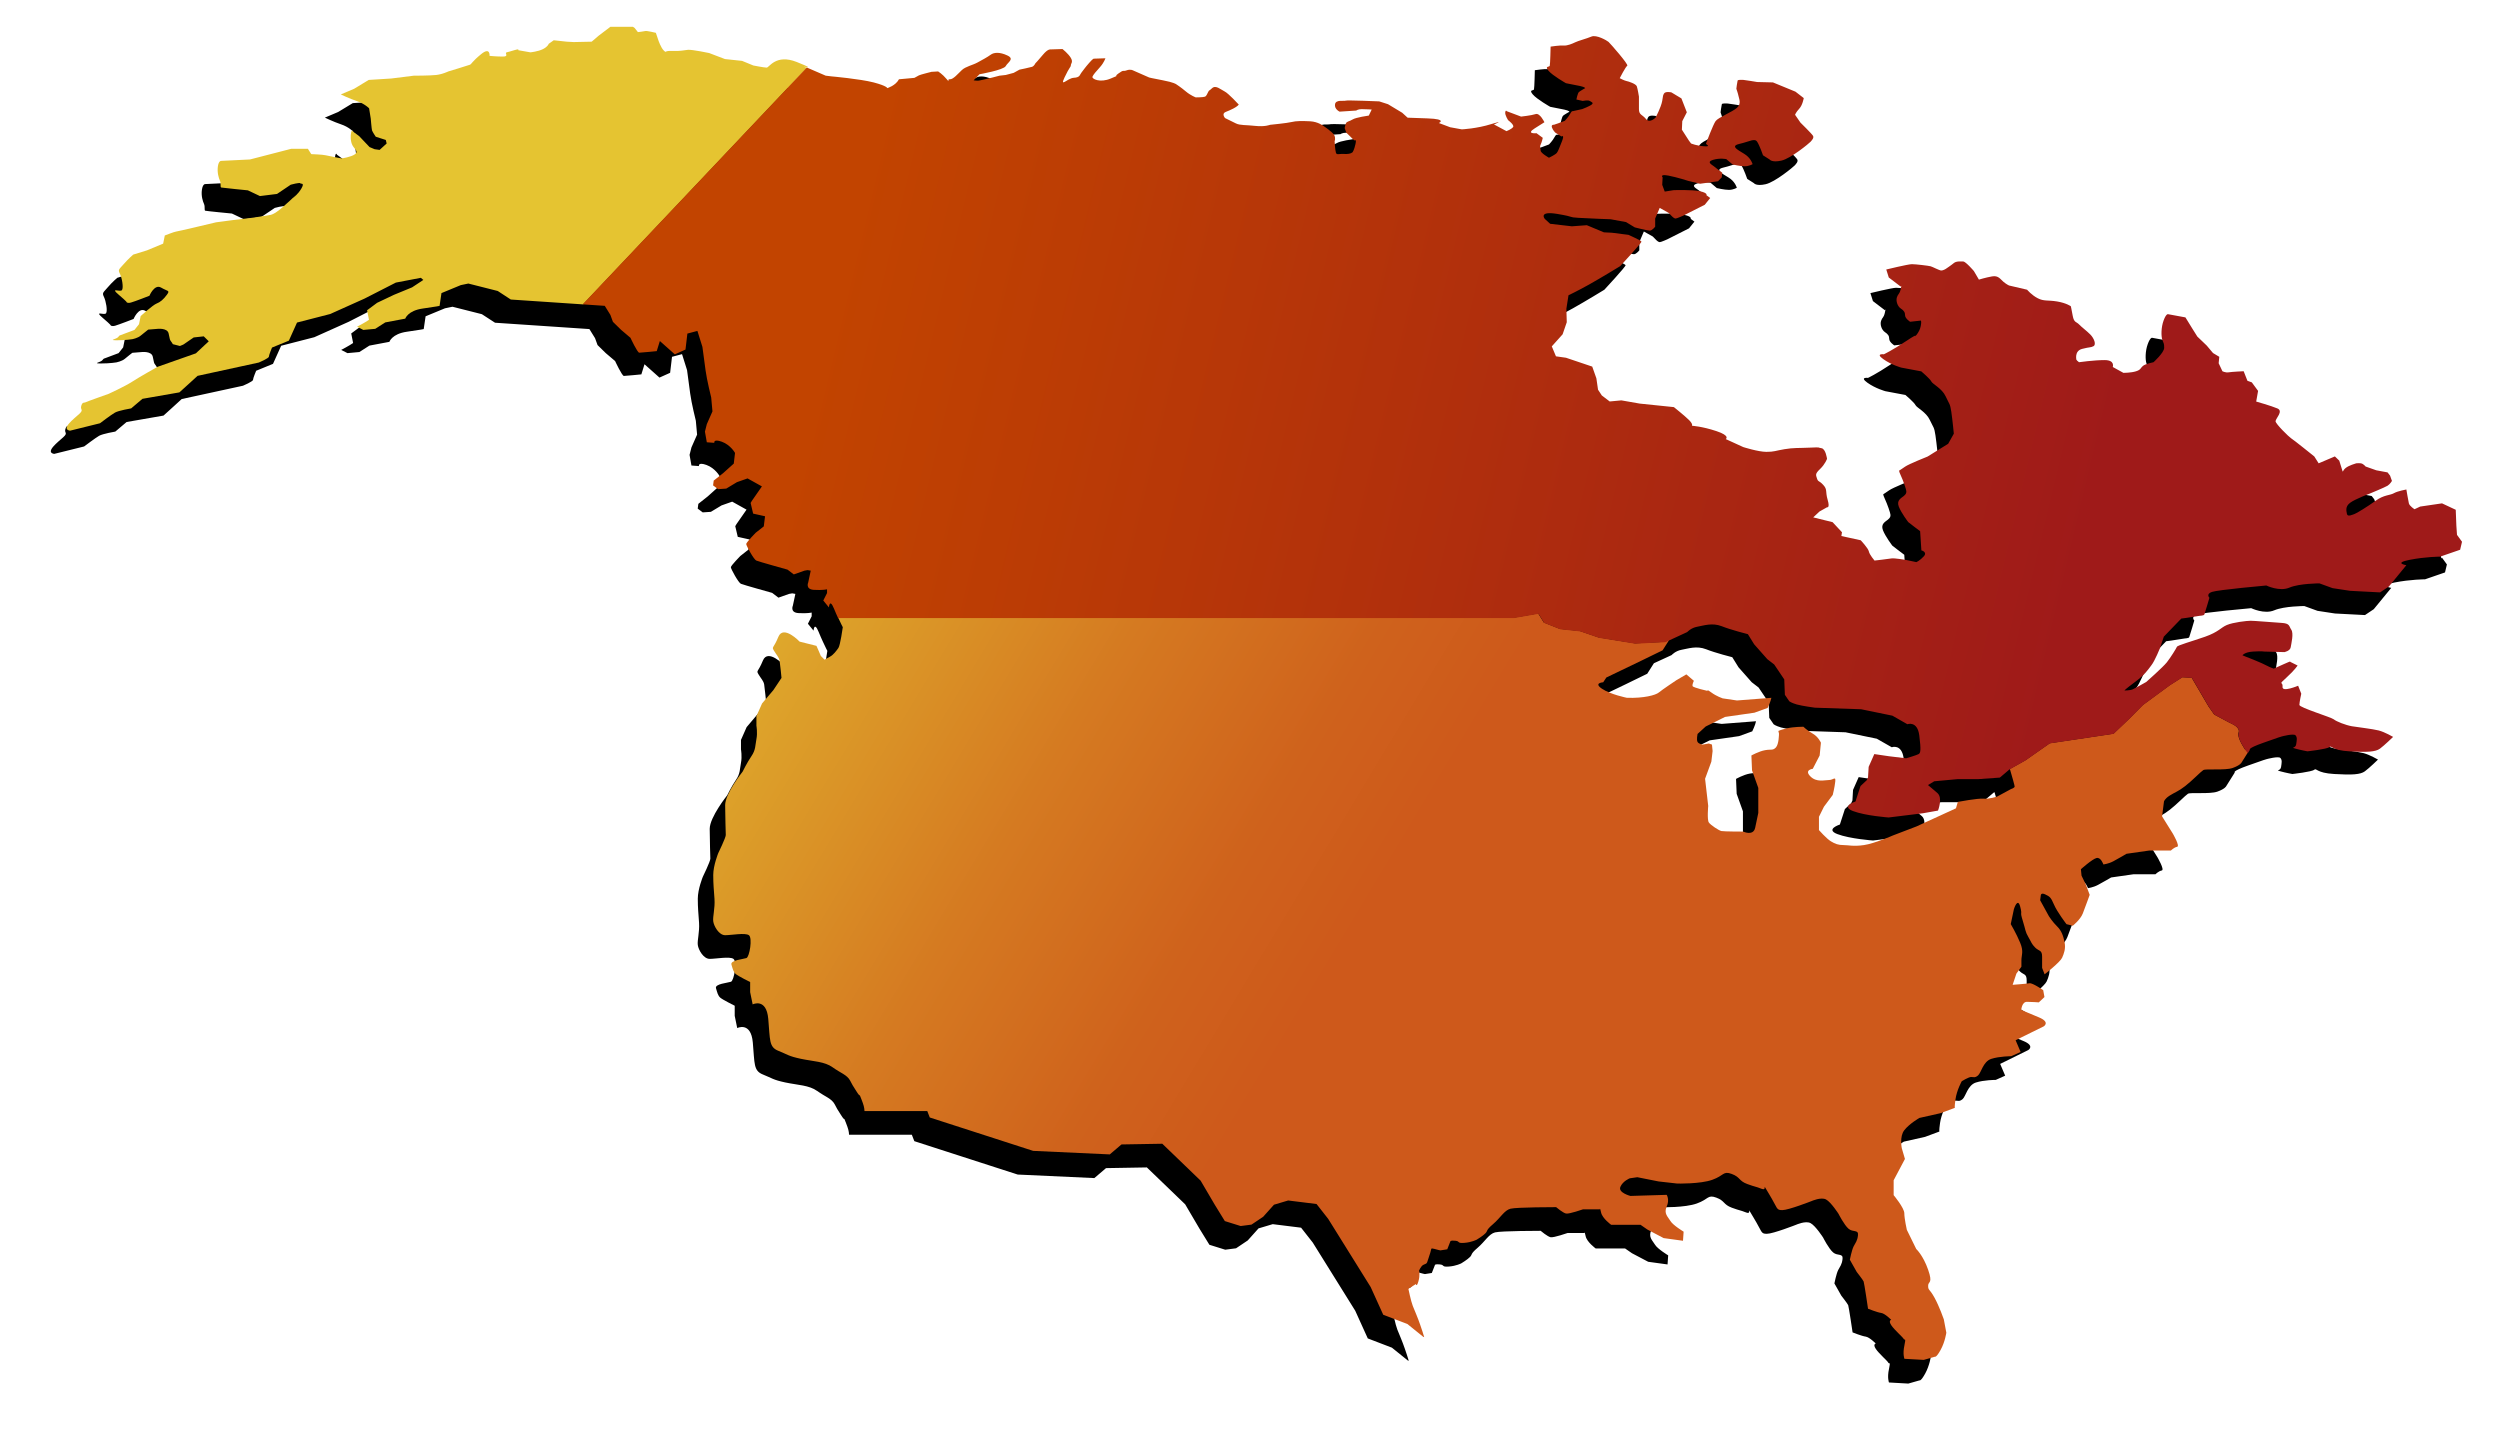 <?xml version="1.0" encoding="UTF-8"?>
<svg id="Layer_2" data-name="Layer 2" xmlns="http://www.w3.org/2000/svg" xmlns:xlink="http://www.w3.org/1999/xlink" viewBox="0 0 319 183">
  <defs>
    <style>
      .cls-1 {
        fill: url(#linear-gradient);
      }

      .cls-2 {
        fill: #fdbb33;
      }

      .cls-3 {
        filter: url(#drop-shadow-1);
      }

      .cls-4 {
        fill: url(#linear-gradient-2);
      }
    </style>
    <filter id="drop-shadow-1" filterUnits="userSpaceOnUse">
      <feOffset dx="-2" dy="3"/>
      <feGaussianBlur result="blur" stdDeviation="2"/>
      <feFlood flood-color="#700f0f" flood-opacity=".75"/>
      <feComposite in2="blur" operator="in"/>
      <feComposite in="SourceGraphic"/>
    </filter>
    <linearGradient id="linear-gradient" x1="38.23" y1="19.79" x2="247.87" y2="145.97" gradientUnits="userSpaceOnUse">
      <stop offset=".26" stop-color="#e5c431"/>
      <stop offset=".36" stop-color="#dda22a"/>
      <stop offset=".5" stop-color="#d57a21"/>
      <stop offset=".61" stop-color="#cf621c"/>
      <stop offset=".68" stop-color="#ce591b"/>
    </linearGradient>
    <linearGradient id="linear-gradient-2" x1="80.01" y1="23.74" x2="313.16" y2="79.5" gradientUnits="userSpaceOnUse">
      <stop offset=".12" stop-color="#c24400"/>
      <stop offset=".8" stop-color="#9f1a19"/>
    </linearGradient>
  </defs>
  <g id="OBJECTS">
    <g>
      <path class="cls-2" d="M179.81,138.87s0,0,0,0h0Z"/>
      <path class="cls-2" d="M180.65,138.87s0,0,0,0h0Z"/>
      <path class="cls-3" d="M313.49,68.26l-.08-1.16-.08-2.04-1.75-.82-2.79,.41-.72,.34s-.64-.41-.72-.75c-.08-.34-.32-1.77-.32-1.77,0,0-1.12,.2-1.6,.48-.48,.27-1.28,.2-2.31,.95-1.04,.75-2.47,1.63-2.71,1.7-.24,.07-.88,.41-.96,0-.08-.41-.24-.95,.4-1.43,.64-.48,2.47-1.16,2.47-1.16,0,0,1.99-.82,2.31-1.02,.32-.2,.56-.61,.56-.61l-.24-.68-.32-.41-1.44-.27-1.36-.48s-.16-.2-.4-.34-.8-.07-.8-.07c0,0-.96,.27-1.36,.61-.4,.34-.32,.61-.4,.34-.08-.27-.4-1.29-.4-1.29l-.56-.54-2.07,.88-.56-.88s-2.71-2.18-2.95-2.31c-.24-.14-1.99-1.84-1.99-2.18s1.04-1.29,.24-1.63c-.8-.34-2.71-.88-2.71-.88l.24-1.36-.8-1.09-.56-.2-.48-1.22s-1.52,.07-1.91,.14c-.4,.07-.8-.14-.8-.14l-.48-1.02,.08-.82-.8-.48-.8-.95-.56-.54-.64-.61-.64-1.02-.88-1.43-2.23-.41s-.24-.07-.56,.82c-.32,.88-.32,1.97-.16,2.45,.16,.48,.24,.41,.24,1.02s-1.36,1.84-1.36,1.84c0,0-1.04,.2-1.36,.48-.32,.27-.24,.48-.88,.68-.64,.2-1.6,.2-1.6,.2l-1.36-.75s.32-.88-1.04-.88-3.27,.27-3.27,.27l-.32-.27s-.32-1.16,.72-1.43c1.04-.27,1.04-.14,1.44-.34,.4-.2,.08-1.02-.4-1.5-.48-.48-1.12-.95-1.44-1.29-.32-.34-.64-.2-.8-1.09-.16-.88-.24-1.22-.24-1.22,0,0-.56-.41-1.75-.61-1.2-.2-1.68,0-2.47-.41-.8-.41-1.36-1.09-1.36-1.09l-2.31-.54s-.32-.14-.72-.48c-.4-.34-.64-.82-1.44-.68-.8,.14-1.68,.41-1.68,.41l-.64-1.09s-1.04-1.22-1.36-1.22-.88-.07-1.2,.2c-.32,.27-1.04,.75-1.04,.75,0,0-.32,.2-.56,.2s-1.12-.48-1.36-.54c-.24-.07-1.91-.27-2.39-.27s-3.27,.68-3.27,.68l.32,1.02,1.52,1.16s.16-.34,0,.34c-.16,.68-.32,.54-.48,1.02-.16,.48,.08,1.16,.48,1.43,.4,.27,.56,.48,.56,.88s.64,.82,.64,.82l1.28-.14s.24-.2,.08,.68c-.16,.88-.88,1.5-.88,1.5,0,0,.88-.82-.96,.41-1.83,1.22-2.87,1.7-2.87,1.7,0,0-1.12-.14-.08,.61,1.04,.75,2.31,1.09,2.31,1.09l2.55,.48s1.12,.95,1.28,1.29c.16,.34,1.36,.88,1.83,1.9,.48,1.02,.56,.88,.72,1.97,.16,1.09,.32,2.79,.32,2.79l-.72,1.29-2.63,1.63s-2.39,.95-2.87,1.29c-.48,.34-.72,.48-.72,.48,0,0-.16-.07,.16,.61,.32,.68,.72,1.84,.72,2.04s0,.34-.32,.61c-.32,.27-.96,.54-.64,1.36,.32,.82,1.2,1.97,1.2,1.97l.88,.68,.64,.48,.16,2.45s.8,.2,.32,.75c-.48,.54-.96,.75-.96,.75l-1.28-.27s-1.52-.27-1.91-.2c-.4,.07-2.15,.27-2.15,.27,0,0-.64-.75-.72-1.16-.08-.41-1.04-1.43-1.04-1.43l-2.47-.54,.08-.48-1.2-1.29-2.47-.61,.8-.75,.96-.54s.4,.14,.08-.95c-.32-1.09,0-1.29-.56-1.9-.56-.61-.64-.34-.8-.82s-.24-.61,.4-1.22c.64-.61,.88-1.29,.88-1.29,0,0-.16-1.29-.72-1.36-.56-.07,.08-.14-1.44-.07-1.52,.07-2.07,0-3.27,.2-1.2,.2-1.28,.34-2.31,.34s-2.95-.61-2.95-.61l-2.23-1.02s.64-.41-1.2-1.02c-1.83-.61-3.11-.68-3.11-.68,0,0,.16-.2-.4-.75-.56-.54-1.91-1.63-1.91-1.63l-4.36-.45-2.34-.41-1.49,.14-1.01-.77-.48-.73-.21-1.45-.53-1.5-3.35-1.13-1.28-.18-.53-1.27,1.38-1.54,.53-1.54-.05-1.72,.27-1.72s1.06-.5,2.61-1.36c1.54-.86,3.99-2.36,3.99-2.36,0,0,2.77-2.99,2.71-3.13-.05-.14-1.65-.86-1.65-.86l-2.13-.27-1.01-.05-2.18-.91-1.91,.14-2.77-.32-.69-.63s-.85-1.04,1.6-.63c2.45,.41,1.28,.41,2.71,.5,1.44,.09,4.09,.18,4.09,.18l1.97,.36,1.12,.68s1.6,.41,1.91,.41,.69-.5,.69-.5v-1.04l.58-1.36,1.12,.63s.11,.09,.32,.32c.21,.23,.43,.41,.59,.41s.96-.36,.96-.36l2.77-1.4,.69-.86-.48-.36s.21-.27-.8-.5c-1.01-.23-3.4-.14-3.4-.14l-1.12,.18-.32-.86,.05-.95s-.43-.45,.74-.23c1.17,.23,2.55,.68,2.55,.68l1.49,.36,2.29-.32,.48-.5,.05-.59s-.85-.63-1.06-.82c-.21-.18-1.01-.54-.11-.82,.9-.27,1.7-.09,1.7-.09l.8,.68s.96,.23,1.54,.23,1.01-.27,1.01-.27c0,0-.16-.63-.8-1.13-.64-.5-2.29-1.13-.9-1.45,1.38-.32,1.97-.77,2.29-.27,.32,.5,.74,1.72,.74,1.72l.85,.54s.27,.41,1.49,.14c1.22-.27,3.56-2.22,3.72-2.4,.16-.18,.48-.5,.32-.77-.16-.27-1.6-1.68-1.6-1.68l-.69-1s.11-.32,.53-.77c.43-.45,.58-1.36,.58-1.36l-1.06-.82-2.87-1.18-2.02-.05s-1.6-.27-1.75-.27-.69-.05-.74,.09c-.05,.14-.16,1.04-.16,1.04,0,0,.21,.59,.27,.91,.05,.32,.43,1-.21,1.54-.64,.54-2.39,1.22-2.71,1.68-.32,.45-1.17,2.72-1.22,2.85-.05,.14,.74,.41-.21,.36-.96-.05-1.7-.36-1.7-.36l-.27-.36-.9-1.4,.05-1.09,.58-1.13-.69-1.77-1.28-.77s-.8-.18-.96,.18c-.16,.36-.05,.05-.21,.91-.16,.86-.85,2.13-.85,2.13,0,0-.74,.77-1.22,.18-.48-.59-.9-.5-.9-1.27v-1.59s-.16-1-.27-1.31c-.11-.32-1.06-.63-1.33-.68-.27-.05-.85-.36-.85-.36,0,0,.74-1.45,.96-1.59,.21-.14-2.18-2.85-2.39-3.04-.21-.18-1.54-.95-2.18-.68-.64,.27-1.7,.54-2.07,.73-.37,.18-1.01,.45-1.44,.41-.43-.05-1.7,.14-1.7,.14,0,0-.05,2.27-.11,2.45-.05,.18-.69,0-.16,.63,.53,.63,2.23,1.59,2.23,1.59,0,0,1.17,.23,1.81,.36,.64,.14,.64,.27,.64,.27,0,0-.64,.36-.8,.5-.16,.14-.32,.95-.32,.95l.8,.18s.69-.14,.9,0c.21,.14,.53,.23,.27,.45-.27,.23-1.22,.59-1.22,.59l-1.22,.27s-.11-.09-.32,.32c-.21,.41-.69,.91-.69,.91l-.85,.32-.53,.18s-.37-.05-.27,.32c.11,.36,.43,.68,.43,.68l.8,.5s.43-.32,.05,.63c-.37,.95-.48,1.22-.64,1.45-.16,.23-1.01,.63-1.01,.63,0,0-1.06-.59-1.06-.91s-.16-.45,0-.77c.16-.32,.27-.86,.27-.86l-.8-.59s-1.44,.14-.21-.63l1.22-.77s-.58-1.22-1.12-1.04c-.53,.18-1.86,.32-1.86,.32l-1.81-.68s-.16-.23-.21,.14c-.05,.36,.37,1,.37,1,0,0,.8,.59,.64,.86-.16,.27-.85,.54-.85,.54l-1.6-.86s1.54-.63-.32-.05c-1.86,.59-3.78,.68-3.78,.68l-1.49-.27-1.44-.54s1.12-.5-1.44-.59l-2.55-.09-.69-.63-1.81-1.09-1.12-.36s-4.15-.18-4.31-.09c-.16,.09-1.22-.18-1.33,.45-.11,.63,.58,.95,.58,.95l2.13-.14s.21-.18,.69-.18,1.28,.05,1.28,.05l-.37,.77s-1.65,.23-2.07,.5c-.43,.27-.74,.23-.85,.5-.11,.27-.16,.59-.16,.59l.21,.59s.85,.82,.96,.95c.11,.14,.37-.27,.21,.5-.16,.77-.37,1.04-.37,1.04,0,0-.21,.27-1.01,.23-.8-.05-1.01,.18-1.12-.18-.11-.36-.16-1.45-.16-1.45,0,0,.16-.36-.05-.77-.21-.41-1.38-1.18-1.38-1.18,0,0-.69-.54-1.7-.59-1.01-.05-1.81-.05-2.34,.09-.53,.14-2.77,.36-2.77,.36,0,0-.64,.27-1.86,.14-1.22-.14-1.97-.05-2.5-.32-.53-.27-1.38-.68-1.38-.68,0,0-.48-.54,.05-.77,.53-.23,.48-.18,1.01-.45,.53-.27,.69-.5,.69-.5,0,0-1.33-1.45-1.81-1.68-.48-.23-1.12-.86-1.6-.41s-.32,.18-.48,.45c-.16,.27-.21,.54-.43,.63-.21,.09-1.17,.09-1.17,.09,0,0-.64-.23-1.28-.77-.64-.54-1.22-.91-1.22-.91,0,0-.27-.23-1.7-.5-1.44-.27-1.75-.36-1.75-.36l-2.07-.91s-.32-.18-.8,0c-.48,.18-.32-.14-1.06,.41-.74,.54,.43,.05-.96,.63-1.38,.59-2.45,.05-2.34-.23,.11-.27,.43-.63,.96-1.22,.53-.59,.69-1.13,.69-1.13l-1.49,.05s-.11,0-.58,.54c-.48,.54-.8,1-1.01,1.27-.21,.27-.16,.59-.96,.63-.8,.05-1.81,1.31-1.17-.05,.64-1.36,.8-1.31,.8-1.54s.32-.41,0-.95c-.32-.54-1.06-1.13-1.06-1.13l-1.54,.05s-.32-.09-.96,.68c-.64,.77-.96,1.09-.96,1.09,0,0-.16,.36-.43,.45-.27,.09-1.6,.36-1.6,.36l-.74,.41-1.01,.27-.8,.09s-1.54,.41-2.02,.5c-.48,.09-.59,.14-.8,.14s-.48-.05-.48-.05l.74-.77s3.08-.54,3.35-1.04c.27-.5,1.17-.91,.21-1.36-.96-.45-1.7-.41-2.13-.09-.43,.32-1.12,.68-1.7,1-.58,.32-1.49,.5-1.97,.95s-1.12,1.22-1.54,1.18c-.43-.05,.11,.59-.43-.05-.53-.63-1.06-.95-1.06-.95l-.85,.05s-1.44,.36-1.6,.45c-.16,.09-.58,.32-.58,.32l-1.97,.18c-.43,.82-1.49,1.13-1.49,1.13,0,0,0-.27-1.75-.73-1.75-.45-5.37-.77-5.37-.77l-.74-.09-2.41-1.04-.41-.18s.33,.09,.49,.1l.05-.05c-.1-.08-.48-.26-1.44-.63-2.66-1.04-3.51,.72-3.83,.72s-1.7-.27-1.7-.27l-1.44-.59-2.18-.23-2.02-.77s-2.18-.45-2.71-.41c-.53,.05-.96,.18-2.02,.14-1.06-.05-.69,.32-1.06-.05-.37-.36-.69-1.31-.69-1.31l-.32-.95s-1.17-.27-1.33-.23c-.16,.05-.96,.14-.96,.14l-.43-.54-.21-.14h-2.87l-1.49,1.13-.9,.77-2.29,.05-.9-.05-1.65-.18-.64,.45s-.11,.36-.74,.68c-.64,.32-1.6,.41-1.6,.41l-1.54-.27s.16-.23-.53,0c-.69,.23-.64,.18-.96,.27-.32,.09,.37,.54-.48,.54s-1.7-.09-1.7-.09c0,0,.11-1.18-1.06-.23-1.17,.95-1.22,1.27-1.44,1.36-.21,.09-2.77,.86-2.77,.86,0,0-.74,.36-1.54,.45-.8,.09-2.87,.09-2.87,.09l-2.87,.36-2.87,.18-1.86,1.13-1.7,.72s1.12,.54,2.07,.86c.96,.32,1.54,.91,1.54,.91l.21,1.31s.11,1.31,.16,1.5c.05,.18,.48,.82,.48,.82l1.28,.41,.11,.45-.9,.82-.64-.09-.64-.27-1.33-1.4-.8-.59s-.11-.32-.21,.09c-.11,.41-.11,1.18,.16,1.68,.27,.5,.8,.77,.32,1.13-.48,.36-1.7,.54-1.7,.54,0,0-1.7-.32-2.07-.41-.37-.09-1.81-.14-1.81-.14l-.43-.68h-2.13l-5.26,1.36-3.67,.18s-.32-.05-.43,.73,.11,1.45,.27,1.81,0,.82,.16,.86c.16,.05,3.4,.36,3.4,.36l1.54,.73,2.18-.27,1.75-1.18s1.17-.32,1.22-.18c.05,.14,.58-.14,.16,.63s-1.12,1.27-1.12,1.27c0,0,1.17-1.13-.37,.32-1.54,1.45-2.07,1.72-2.45,1.81-.37,.09-2.66,.41-2.66,.41l-2.29,.27-2.02,.27s-4.95,1.18-5.1,1.18-1.44,.5-1.44,.5l-.21,1.04-2.07,.86-1.75,.54s-.64,.54-1.22,1.22c-.58,.68-.74,.68-.48,1.22s.48,1.77,.27,2.08c-.21,.32-1.6-.41-.43,.59,1.17,1,1.01,.95,1.01,.95,0,0,.11,.18,.59,.05,.48-.14,2.34-.86,2.34-.86,0,0,.64-1.54,1.49-1.04,.85,.5,1.17,.32,.74,.91-.43,.59-.85,.95-1.33,1.13-.48,.18-2.02,1.59-2.02,1.59l-.21,1.04-.58,.73-1.81,.68s-.05-.05-.27,.23c-.21,.27-1.33,.41-.16,.41s1.97-.14,1.97-.14c0,0,.69-.14,1.06-.45,.37-.32,.96-.77,.96-.77l1.12-.09s1.33-.18,1.49,.59c.16,.77,.16,.82,.27,.95,.11,.14,.27,.41,.27,.41l.9,.23,.43-.18,1.33-.91,1.28-.14,.64,.63-1.65,1.54-4.89,1.72s-2.34,1.31-3.24,1.9c-.9,.59-2.98,1.54-2.98,1.54,0,0-2.82,1-2.98,1.09-.16,.09-.37-.09-.53,.45-.16,.54,.37,.45-.27,1.04s-2.39,1.9-1.17,2.13l3.83-.95s1.44-1.09,1.91-1.36c.48-.27,2.07-.54,2.07-.54l1.44-1.22,4.71-.82,1.28-1.16,1.04-.95,7.82-1.7s1.28-.54,1.28-.75,.4-1.16,.4-1.16l2.15-.88,1.04-2.31,4.23-1.09,4.39-1.97,3.99-2.04,3.19-.61,.32,.27-1.44,.95-2.31,.95-2.15,1.02-1.28,.95,.24,1.22c-.48,.34-1.52,.88-1.52,.88l.8,.41,1.52-.14,1.28-.82,2.55-.48s.32-1.02,2.23-1.29c1.91-.27,2.15-.34,2.15-.34l.24-1.63,2.47-1.02,.96-.2,3.75,.95,1.68,1.09,9.22,.62,2.82,.19,.72,1.16,.32,.88,1.04,1.02,1.2,1.02s.88,1.9,1.12,1.9,2.23-.2,2.23-.2l.4-1.29,1.91,1.7,1.36-.61,.24-2.04,1.28-.34,.64,2.04s.24,1.77,.4,2.99c.16,1.22,.72,3.47,.72,3.47l.16,1.77-.72,1.63-.24,.95,.24,1.36,.96,.07s-.16-.54,.96-.14c1.12,.41,1.68,1.43,1.68,1.43l-.16,1.36-1.36,1.22-1.2,.95-.08,.61,.64,.48,1.04-.07,1.36-.82,1.36-.48,1.83,1.02-1.28,1.84-.16,.27,.32,1.36,1.52,.34-.16,1.29-1.04,.82s-1.2,1.22-1.2,1.43,.96,1.97,1.28,2.11c.32,.14,3.99,1.16,3.99,1.16l.8,.61,1.36-.48,.4-.07,.4,.07-.32,1.5s-.4,.88,.72,.95c1.12,.07,1.68-.07,1.68-.07v.48l-.48,.95,.72,.88s.08-1.22,.64,.14c.18,.45,.37,.86,.53,1.22,.33,.73,.59,1.22,.59,1.22,0,0-.32,2.31-.56,2.65-.24,.34-.64,.88-1.04,1.09-.4,.2-.72,.41-.72,.41l-.48-.48-.32-.75-.24-.54-2.15-.54s-2.07-2.18-2.71-.61c-.64,1.56-.88,1.22-.56,1.77,.32,.54,.64,.82,.72,1.29,.08,.48,.24,2.18,.24,2.18l-1.04,1.56-1.44,1.7-.72,1.63v1.22s.16,.88,0,1.7c-.16,.82-.08,1.36-.64,2.18-.56,.82-1.12,1.97-1.12,1.97,0,0-2.23,2.79-2.23,4.28s.08,3.47,.08,3.81-.96,2.31-.96,2.31c0,0-.64,1.56-.64,2.79s.08,1.84,.16,3.06c.08,1.22-.24,2.24-.16,2.85,.08,.61,.72,1.77,1.52,1.77s2.55-.34,3.03,0c.48,.34,.08,2.79-.32,2.92-.4,.14-2.07,.27-1.91,.82,.16,.54,.24,.95,.56,1.22,.32,.27,1.83,1.02,1.83,1.02v1.29l.32,1.56s1.75-.88,1.99,1.84c.24,2.72,.08,3.6,1.28,4.08,1.2,.48,1.28,.68,2.87,1.02,1.6,.34,3.03,.34,4.07,1.09,1.04,.75,1.83,.95,2.23,1.7,.4,.75,.16,.34,.8,1.36,.64,1.02,.24,0,.64,1.02,.29,.74,.37,1.05,.39,1.5h8.01l.32,.82,13.19,4.26,9.78,.45,1.49-1.27,5.21-.09,4.89,4.71,1.81,3.08,1.28,2.08,2.02,.63,1.38-.18,1.49-1,1.38-1.54,1.81-.54,3.62,.45,1.49,1.9,5.42,8.7,1.6,3.53,3.08,1.18,2.02,1.63,.13,.05c-.12-.43-.31-.98-.5-1.54-.32-.95-.72-1.84-.96-2.45-.24-.61-.56-2.18-.56-2.18l.96-.61s.08,.48,.32-.34c.24-.82,.08-1.36,.08-1.36,0,0,.24-.61,.56-.75,.32-.14,.4-.14,.48-.34,.08-.2,.24-.75,.4-1.22,.16-.48,0-.61,.48-.48,.48,.14,.8,.2,.8,.2l.88-.14,.4-1.02s0-.14,.64-.07c.64,.07,.16,.34,1.12,.27,.96-.07,1.6-.41,1.6-.41,0,0,.8-.48,1.12-.82,.32-.34,0-.34,.96-1.16,.96-.82,1.44-1.77,2.23-1.97,.8-.2,5.82-.2,5.82-.2,0,0,.88,.75,1.28,.82s2.15-.54,2.15-.54h2.15s0-.34,.16,.41c.16,.75,1.28,1.56,1.28,1.56h3.75l.88,.61,2.07,1.09,2.47,.34,.08-1.16s-1.36-.82-1.68-1.36c-.32-.54-.88-.95-.48-1.84s0-1.5,0-1.5l-4.63,.14s-1.6-.41-1.28-1.16c.32-.75,1.2-1.09,1.2-1.09l.96-.14,2.71,.54,2.39,.27s2.95,.07,4.47-.48c1.52-.54,1.36-1.16,2.47-.75,1.12,.41,.88,.88,1.99,1.29,1.12,.41,.96,.27,1.83,.61,.88,.34-.16-1.16,.96,.68,1.12,1.84,.88,2.04,1.68,2.04s3.75-1.16,3.75-1.16c0,0,1.2-.54,1.83-.2,.64,.34,1.6,1.84,1.6,1.84,0,0,.72,1.43,1.28,1.9,.56,.48,1.28,.07,1.2,.82-.08,.75-.32,.95-.56,1.43-.24,.48-.48,1.7-.48,1.7l.88,1.56s.8,1.02,.88,1.22c.08,.2,.56,3.47,.56,3.47,0,0,1.2,.48,1.68,.54,.48,.07,1.28,.88,1.28,.88,0,0-.4,.07,0,.68,.4,.61,1.52,1.56,1.6,1.77,.08,.2,.32-.27,.08,.82-.24,1.09,0,1.7,0,1.7l2.47,.14,1.44-.41s.16,.14,.72-.88c.56-1.02,.72-2.18,.72-2.18l-.32-1.7s-.56-1.63-1.2-2.79c-.64-1.16-.8-.88-.8-1.5s.64-.2,0-2.04c-.64-1.84-1.52-2.65-1.52-2.65l-1.2-2.45s-.32-1.43-.32-2.11-1.36-2.31-1.36-2.31v-1.9l1.44-2.72-.4-1.36s-.32-1.5,.32-2.31c.64-.82,1.91-1.56,1.91-1.56l2.71-.61,1.83-.68s-.07-.02,.08-1.09c.16-1.16,.8-2.31,.8-2.31,0,0,.88-.54,1.2-.54s.48,.14,.88-.2c.4-.34,.64-1.77,1.68-2.11,1.04-.34,2.55-.34,2.55-.34l1.2-.54-.64-1.5,3.59-1.77s.88-.54-.64-1.16c-1.52-.61-2.23-.95-2.23-.95,0,0,.08-1.02,.72-1.02s1.52,.07,1.52,.07l.72-.68-.16-.88s-1.36-.95-1.75-.88c-.4,.07-2.15,.2-2.15,.2l.48-1.43,.64-.88v-.82c0-.68,.32-1.09-.16-2.24-.48-1.16-1.2-2.38-1.2-2.38l.4-1.9s.48-1.56,.8-.34c.32,1.22-.08,.48,.32,1.77,.4,1.29,.32,1.43,.72,2.11,.4,.68,.4,.88,.88,1.36,.48,.48,.88,.27,.88,1.16v1.43l.32,.82s1.99-1.56,2.23-2.11c.24-.54,.48-1.16,.32-1.97-.16-.82-.4-1.5-.96-2.04-.56-.54-1.04-1.29-1.04-1.29l-1.12-2.04,.08-.61s0-.41,.56-.14c.56,.27,.72,.34,1.12,1.29,.4,.95,1.6,2.51,1.6,2.51l.8,.2s.96-.75,1.28-1.56c.32-.82,.88-2.38,.88-2.38l-.48-1.29-.56-1.16-.08-.82s1.44-1.29,1.99-1.43c.56-.14,.88,.82,.88,.82,0,0,.64-.07,1.28-.41,.64-.34,1.68-.95,1.68-.95l2.87-.41h2.79s.4-.41,.8-.48c.4-.07-.56-1.7-.56-1.7l-1.36-2.18,.24-1.9s.08-.34,.72-.75c.64-.41,1.12-.54,1.99-1.22,.88-.68,1.99-1.84,2.31-2.04,.32-.2,2.79,.07,3.75-.27,.96-.34,1.12-.68,1.12-.68l.83-1.32,.28-.45s-.4-.14,1.68-.88c2.07-.75,2.39-.82,2.39-.82,0,0,1.52-.41,1.75-.14,.24,.27,.16,.61,.08,1.16-.08,.54-.8,.34-.08,.54,.72,.2,1.52,.34,1.52,.34,0,0,2.47-.27,2.79-.54,.32-.27,.24,.41,2.55,.54,2.31,.14,3.35,.07,3.91-.34,.56-.41,1.68-1.5,1.68-1.5,0,0-1.04-.61-1.83-.82-.8-.2-2.63-.41-3.43-.54-.8-.14-1.99-.61-2.31-.88-.32-.27-4.39-1.5-4.39-1.84s.24-1.43,.24-1.43l-.4-1.02s-2.07,.88-1.99,.14c.08-.75-.64-.14,.48-1.16,1.12-1.02,1.44-1.56,1.44-1.56l-.96-.48s.32-.2-.88,.34l-1.2,.54s-.56-.2-.8-.34c-.24-.14-1.12-.54-1.83-.82-.72-.27-1.36-.54-1.36-.54,0,0,.24-.41,1.36-.48,1.12-.07,1.44,0,1.44,0l2.55,.07s.72-.14,.8-.61c.08-.48,.4-1.77,.08-2.24-.32-.48-.16-.82-1.28-.88-1.12-.07-3.43-.27-3.91-.27s-2.23,.2-3.03,.54c-.8,.34-1.04,.88-2.79,1.5-1.75,.61-3.51,1.09-3.59,1.29-.08,.2-.8,1.36-1.28,1.97-.48,.61-2.63,2.51-2.63,2.51,0,0-1.44,.82-1.75,.95-.32,.14-1.04,.14-1.04,.14,0,0,.08-.14,1.36-1.09,1.28-.95,1.6-1.5,2.07-2.11,.48-.61,1.12-2.24,1.12-2.24l.48-1.43,2.23-2.31s1.12-.14,1.83-.27c.72-.14,1.04-.07,1.12-.27,.08-.2,.64-2.11,.64-2.11,0,0-.48-.48,.32-.75,.8-.27,6.94-.82,6.94-.82,0,0,1.68,.82,2.95,.27,1.28-.54,3.83-.54,3.83-.54l1.68,.61,2.23,.34,3.83,.2,1.12-.75,2.23-2.72s-1.68-.27,.4-.68c2.07-.41,3.91-.41,3.91-.41l2.55-.88,.24-1.02-.64-.88Zm-56.87,32.42l-1.75,.95s-1.04,.34-1.75,.27c-.72-.07-3.27,.41-3.27,.41l-.24,.82-5.03,2.31-3.03,1.16s-2.31,1.02-3.67,1.22c-1.36,.2-1.99,0-2.63,0s-1.04-.14-1.6-.48c-.56-.34-1.52-1.43-1.52-1.43v-1.7l.64-1.29,1.12-1.5s.24-.95,.32-1.7c.08-.75-.24-.2-.8-.2s-1.6,.34-2.39-.48c-.8-.82,.32-.95,.32-.95l.88-1.7,.16-1.63s-.32-.75-1.04-1.16c-.72-.41-1.2-.88-1.2-.88,0,0-1.2,0-2.07,.2-.88,.2-1.12,.34-1.12,.34l.08,.34s0,1.36-.4,1.77c-.4,.41-.56,.2-1.36,.34-.8,.14-1.75,.68-1.75,.68l.08,1.9,.8,2.24v3.19s-.16,.82-.4,1.9c-.24,1.09-1.52,.48-1.52,.48,0,0-2.47,0-2.79-.07-.32-.07-1.36-.75-1.6-1.09-.24-.34-.08-2.11-.08-2.11l-.4-3.47,.8-2.18,.16-1.36-.08-.82-.4-.14-.8,.14s-.48-.07-.64-.34c-.16-.27,0-1.02,0-1.02l1.04-.95,2.47-1.22,3.75-.54,1.68-.61s.4-.82,.48-1.29l-4.39,.34-1.83-.27s-.8-.27-1.44-.75c-.64-.48-.48-.2-.48-.2,0,0-1.83-.41-1.91-.61-.08-.2,.16-.68,.16-.68l-.96-.82-1.28,.75s-1.83,1.22-2.23,1.56c-.4,.34-1.91,.75-4.07,.68,0,0-2.07-.41-3.19-1.16-1.12-.75,.16-.82,.16-.82l.4-.61,4.39-2.11,2.79-1.36,.85-1.34,2.26-1.04s.48-.54,1.28-.68c.8-.14,1.91-.54,3.11-.07,1.2,.48,3.35,1.02,3.35,1.02l.8,1.29,1.68,1.9,.88,.68,1.28,1.9,.08,1.97,.56,.82s.24,.2,.96,.41c.72,.2,2.31,.41,2.31,.41l5.9,.2,3.99,.82,1.91,1.09s1.28-.48,1.52,1.43c.24,1.9,.16,2.24-.08,2.38-.24,.14-1.6,.54-1.6,.54l-2.23-.27-1.83-.27-.72,1.63-.08,1.36-.16,.34-.8,.75-.64,1.97s-1.91,.61-.32,1.22c1.6,.61,4.55,.82,4.55,.82l4.39-.54,1.91-.34s.64-1.63-.08-2.24c-.72-.61-1.2-1.02-1.2-1.02l.8-.48,2.95-.27h2.63l2.79-.2,1.2-1.02,.11-.06c.29,.98,.61,2.12,.61,2.23,0,.2-.48,.34-.48,.34Z"/>
      <path class="cls-1" d="M103,8.62l-28.6,30.22-9.22-.62-1.67-1.09-3.75-.95-.96,.2-2.47,1.02-.24,1.63s-.24,.07-2.15,.34c-1.91,.27-2.23,1.29-2.23,1.29l-2.55,.48-1.28,.82-1.52,.14-.8-.41s1.04-.54,1.52-.88l-.24-1.22,1.28-.95,2.15-1.02,2.31-.95,1.44-.95-.32-.27-3.19,.61-3.99,2.04-4.39,1.97-4.23,1.09-1.04,2.31-2.15,.88s-.4,.95-.4,1.16-1.28,.75-1.28,.75l-7.82,1.7-1.04,.95-1.28,1.16-4.71,.82-1.44,1.22s-1.6,.27-2.07,.54c-.48,.27-1.91,1.36-1.91,1.36l-3.83,.95c-1.22-.23,.53-1.54,1.17-2.13,.64-.59,.11-.5,.27-1.04,.16-.54,.37-.36,.53-.45,.16-.09,2.98-1.09,2.98-1.09,0,0,2.07-.95,2.98-1.54,.9-.59,3.24-1.9,3.24-1.9l4.89-1.72,1.65-1.54-.64-.63-1.28,.14-1.33,.91-.43,.18-.9-.23s-.16-.27-.27-.41c-.11-.14-.11-.18-.27-.95-.16-.77-1.49-.59-1.49-.59l-1.12,.09s-.58,.45-.96,.77c-.37,.32-1.06,.45-1.06,.45,0,0-.8,.14-1.97,.14s-.05-.14,.16-.41c.21-.27,.27-.23,.27-.23l1.81-.68,.58-.73,.21-1.04s1.54-1.4,2.02-1.59c.48-.18,.9-.54,1.33-1.13,.43-.59,.11-.41-.74-.91-.85-.5-1.49,1.04-1.49,1.04,0,0-1.86,.73-2.34,.86-.48,.14-.58-.05-.58-.05,0,0,.16,.05-1.01-.95-1.17-1,.21-.27,.43-.59,.21-.32,0-1.54-.27-2.08-.27-.54-.11-.54,.48-1.22,.59-.68,1.22-1.22,1.22-1.22l1.75-.54,2.07-.86,.21-1.04s1.28-.5,1.44-.5,5.1-1.18,5.1-1.18l2.02-.27,2.29-.27s2.29-.32,2.66-.41c.37-.09,.9-.36,2.45-1.81,1.54-1.45,.37-.32,.37-.32,0,0,.69-.5,1.12-1.27s-.11-.5-.16-.63c-.05-.14-1.22,.18-1.22,.18l-1.75,1.18-2.18,.27-1.54-.73s-3.24-.32-3.4-.36c-.16-.05,0-.5-.16-.86s-.37-1.04-.27-1.81,.43-.73,.43-.73l3.67-.18,5.26-1.36h2.13l.43,.68s1.44,.05,1.81,.14c.37,.09,2.07,.41,2.07,.41,0,0,1.22-.18,1.7-.54,.48-.36-.05-.63-.32-1.13-.27-.5-.27-1.27-.16-1.68,.11-.41,.21-.09,.21-.09l.8,.59,1.33,1.4,.64,.27,.64,.09,.9-.82-.11-.45-1.28-.41s-.43-.63-.48-.82c-.05-.18-.16-1.5-.16-1.5l-.21-1.31s-.58-.59-1.54-.91c-.96-.32-2.07-.86-2.07-.86l1.7-.72,1.86-1.13,2.87-.18,2.87-.36s2.07,0,2.87-.09,1.54-.45,1.54-.45c0,0,2.55-.77,2.77-.86,.21-.09,.27-.41,1.44-1.36,1.17-.95,1.06,.23,1.06,.23,0,0,.85,.09,1.7,.09s.16-.45,.48-.54c.32-.09,.27-.05,.96-.27,.69-.23,.53,0,.53,0l1.54,.27s.96-.09,1.6-.41c.64-.32,.74-.68,.74-.68l.64-.45,1.65,.18,.9,.05,2.29-.05,.9-.77,1.49-1.13h2.87l.21,.14,.43,.54s.8-.09,.96-.14c.16-.05,1.33,.23,1.33,.23l.32,.95s.32,.95,.69,1.31c.37,.36,0,0,1.06,.05,1.06,.05,1.49-.09,2.02-.14,.53-.05,2.71,.41,2.71,.41l2.02,.77,2.18,.23,1.44,.59s1.38,.27,1.7,.27,1.17-1.77,3.83-.72c.96,.38,1.34,.56,1.44,.63l-.05,.05c-.16-.01-.49-.1-.49-.1l.41,.18Zm183.52,87.1s-1.12-1.56-.88-2.24c.24-.68-.8-1.09-1.2-1.29-.4-.2-1.91-1.02-1.91-1.02l-.72-1.02-2.15-3.67-1.2-.07-1.6,1.02-3.43,2.52-1.68,1.7-2.07,1.97-8.14,1.22-3.11,2.18-1.97,1.1c.29,.98,.61,2.12,.61,2.23,0,.2-.48,.34-.48,.34l-1.75,.95s-1.04,.34-1.75,.27c-.72-.07-3.27,.41-3.27,.41l-.24,.82-5.03,2.31-3.03,1.16s-2.31,1.02-3.67,1.22c-1.36,.2-1.99,0-2.63,0s-1.04-.14-1.6-.48c-.56-.34-1.52-1.43-1.52-1.43v-1.7l.64-1.29,1.12-1.5s.24-.95,.32-1.7c.08-.75-.24-.2-.8-.2s-1.6,.34-2.39-.48c-.8-.82,.32-.95,.32-.95l.88-1.7,.16-1.63s-.32-.75-1.04-1.16-1.2-.88-1.2-.88c0,0-1.2,0-2.07,.2-.88,.2-1.12,.34-1.12,.34l.08,.34s0,1.36-.4,1.77c-.4,.41-.56,.2-1.36,.34-.8,.14-1.76,.68-1.76,.68l.08,1.9,.8,2.24v3.19s-.16,.82-.4,1.9c-.24,1.09-1.52,.48-1.52,.48,0,0-2.47,0-2.79-.07-.32-.07-1.36-.75-1.6-1.09-.24-.34-.08-2.11-.08-2.11l-.4-3.47,.8-2.18,.16-1.36-.08-.82-.4-.14-.8,.14s-.48-.07-.64-.34c-.16-.27,0-1.02,0-1.02l1.04-.95,2.47-1.22,3.75-.54,1.68-.61s.4-.82,.48-1.29l-4.39,.34-1.83-.27s-.8-.27-1.44-.75c-.64-.48-.48-.2-.48-.2,0,0-1.83-.41-1.91-.61-.08-.2,.16-.68,.16-.68l-.96-.82-1.28,.75s-1.83,1.22-2.23,1.56c-.4,.34-1.91,.75-4.07,.68,0,0-2.07-.41-3.19-1.16-1.12-.75,.16-.82,.16-.82l.4-.61,4.39-2.11,2.79-1.36,.85-1.34-.54,.25-3.83,.2-4.63-.75-2.39-.82-2.55-.27-2.07-.82-.72-1.16-3.11,.54H106.95c.33,.73,.59,1.22,.59,1.22,0,0-.32,2.31-.56,2.65-.24,.34-.64,.88-1.04,1.09-.4,.2-.72,.41-.72,.41l-.48-.48-.32-.75-.24-.54-2.15-.54s-2.07-2.18-2.71-.61c-.64,1.56-.88,1.22-.56,1.77,.32,.54,.64,.82,.72,1.29,.08,.48,.24,2.18,.24,2.18l-1.04,1.56-1.44,1.7-.72,1.63v1.22s.16,.88,0,1.7c-.16,.82-.08,1.36-.64,2.18-.56,.82-1.12,1.97-1.12,1.97,0,0-2.23,2.79-2.23,4.28s.08,3.47,.08,3.81-.96,2.31-.96,2.31c0,0-.64,1.56-.64,2.79s.08,1.84,.16,3.06c.08,1.22-.24,2.24-.16,2.85,.08,.61,.72,1.77,1.52,1.77s2.55-.34,3.03,0c.48,.34,.08,2.79-.32,2.92-.4,.14-2.07,.27-1.91,.82,.16,.54,.24,.95,.56,1.22,.32,.27,1.83,1.02,1.83,1.02v1.29l.32,1.56s1.75-.88,1.99,1.84c.24,2.72,.08,3.6,1.28,4.08,1.2,.48,1.28,.68,2.87,1.02,1.6,.34,3.03,.34,4.07,1.09,1.04,.75,1.83,.95,2.23,1.7,.4,.75,.16,.34,.8,1.36,.64,1.02,.24,0,.64,1.02,.29,.74,.37,1.05,.39,1.5h8.01l.32,.82,13.19,4.26,9.78,.45,1.49-1.27,5.21-.09,4.89,4.71,1.81,3.08,1.28,2.08,2.02,.63,1.38-.18,1.49-1,1.38-1.54,1.81-.54,3.62,.45,1.49,1.9,5.42,8.7,1.6,3.53,3.08,1.18,2.02,1.63,.13,.05c-.12-.43-.31-.98-.5-1.54-.32-.95-.72-1.84-.96-2.45-.24-.61-.56-2.18-.56-2.18l.96-.61s.08,.48,.32-.34c.24-.82,.08-1.36,.08-1.36,0,0,.24-.61,.56-.75,.32-.14,.4-.14,.48-.34,.08-.2,.24-.75,.4-1.22,.16-.48,0-.61,.48-.48,.48,.14,.8,.2,.8,.2l.88-.14,.4-1.02s0-.14,.64-.07c.64,.07,.16,.34,1.12,.27,.96-.07,1.6-.41,1.6-.41,0,0,.8-.48,1.12-.82,.32-.34,0-.34,.96-1.16,.96-.82,1.44-1.77,2.23-1.97,.8-.2,5.82-.2,5.82-.2,0,0,.88,.75,1.28,.82,.4,.07,2.15-.54,2.15-.54h2.15s0-.34,.16,.41c.16,.75,1.28,1.56,1.28,1.56h3.75l.88,.61,2.07,1.09,2.47,.34,.08-1.16s-1.36-.82-1.68-1.36c-.32-.54-.88-.95-.48-1.84,.4-.88,0-1.5,0-1.5l-4.63,.14s-1.6-.41-1.28-1.16c.32-.75,1.2-1.09,1.2-1.09l.96-.14,2.71,.54,2.39,.27s2.95,.07,4.47-.48c1.52-.54,1.36-1.16,2.47-.75,1.12,.41,.88,.88,1.99,1.29,1.12,.41,.96,.27,1.83,.61,.88,.34-.16-1.16,.96,.68,1.12,1.84,.88,2.04,1.68,2.04s3.75-1.16,3.75-1.16c0,0,1.2-.54,1.83-.2,.64,.34,1.6,1.84,1.6,1.84,0,0,.72,1.43,1.28,1.9,.56,.48,1.28,.07,1.2,.82-.08,.75-.32,.95-.56,1.43-.24,.48-.48,1.7-.48,1.7l.88,1.56s.8,1.02,.88,1.22c.08,.2,.56,3.47,.56,3.47,0,0,1.2,.48,1.68,.54s1.28,.88,1.28,.88c0,0-.4,.07,0,.68,.4,.61,1.52,1.56,1.6,1.77,.08,.2,.32-.27,.08,.82-.24,1.09,0,1.7,0,1.7l2.47,.14,1.44-.41s.16,.14,.72-.88c.56-1.02,.72-2.18,.72-2.18l-.32-1.7s-.56-1.63-1.2-2.79c-.64-1.16-.8-.88-.8-1.5s.64-.2,0-2.04c-.64-1.84-1.52-2.65-1.52-2.65l-1.2-2.45s-.32-1.43-.32-2.11-1.36-2.31-1.36-2.31v-1.9l1.44-2.72-.4-1.36s-.32-1.5,.32-2.31c.64-.82,1.91-1.56,1.91-1.56l2.71-.61,1.83-.68s-.07-.02,.08-1.09c.16-1.16,.8-2.31,.8-2.31,0,0,.88-.54,1.2-.54s.48,.14,.88-.2c.4-.34,.64-1.77,1.68-2.11,1.04-.34,2.55-.34,2.55-.34l1.2-.54-.64-1.5,3.59-1.77s.88-.54-.64-1.16c-1.52-.61-2.23-.95-2.23-.95,0,0,.08-1.02,.72-1.02s1.52,.07,1.52,.07l.72-.68-.16-.88s-1.36-.95-1.75-.88c-.4,.07-2.15,.2-2.15,.2l.48-1.43,.64-.88v-.82c0-.68,.32-1.09-.16-2.24-.48-1.16-1.2-2.38-1.2-2.38l.4-1.9s.48-1.56,.8-.34c.32,1.22-.08,.48,.32,1.77,.4,1.29,.32,1.43,.72,2.11,.4,.68,.4,.88,.88,1.36,.48,.48,.88,.27,.88,1.16v1.43l.32,.82s1.99-1.56,2.23-2.11c.24-.54,.48-1.16,.32-1.97-.16-.82-.4-1.5-.96-2.04-.56-.54-1.04-1.29-1.04-1.29l-1.12-2.04,.08-.61s0-.41,.56-.14c.56,.27,.72,.34,1.12,1.29,.4,.95,1.6,2.51,1.6,2.51l.8,.2s.96-.75,1.28-1.56c.32-.82,.88-2.38,.88-2.38l-.48-1.29-.56-1.16-.08-.82s1.44-1.29,1.99-1.43c.56-.14,.88,.82,.88,.82,0,0,.64-.07,1.28-.41,.64-.34,1.67-.95,1.67-.95l2.87-.41h2.79s.4-.41,.8-.48c.4-.07-.56-1.7-.56-1.7l-1.36-2.18,.24-1.9s.08-.34,.72-.75c.64-.41,1.12-.54,1.99-1.22,.88-.68,1.99-1.84,2.31-2.04,.32-.2,2.79,.07,3.75-.27s1.12-.68,1.12-.68l.83-1.32-.27-.38Z"/>
      <path class="cls-4" d="M196.31,78.32l.72,1.16,2.07,.82,2.55,.27,2.39,.82,4.63,.75,3.83-.2,2.79-1.29s.48-.54,1.28-.68c.8-.14,1.91-.54,3.11-.07,1.2,.48,3.35,1.02,3.35,1.02l.8,1.29,1.68,1.9,.88,.68,1.28,1.9,.08,1.97,.56,.82s.24,.2,.96,.41c.72,.2,2.31,.41,2.31,.41l5.9,.2,3.99,.82,1.91,1.09s1.28-.48,1.52,1.43c.24,1.9,.16,2.24-.08,2.38-.24,.14-1.6,.54-1.6,.54l-2.23-.27-1.83-.27-.72,1.63-.08,1.36-.16,.34-.8,.75-.64,1.97s-1.91,.61-.32,1.22c1.6,.61,4.55,.82,4.55,.82l4.39-.54,1.91-.34s.64-1.63-.08-2.24c-.72-.61-1.2-1.02-1.2-1.02l.8-.48,2.95-.27h2.63l2.79-.2,1.2-1.02,2.07-1.16,3.11-2.18,8.14-1.22,2.07-1.97,1.68-1.7,3.43-2.52,1.6-1.02,1.2,.07,2.15,3.67,.72,1.02s1.52,.82,1.91,1.02c.4,.2,1.44,.61,1.2,1.29-.24,.68,.88,2.24,.88,2.24l.27,.38,.28-.45s-.4-.14,1.68-.88c2.07-.75,2.39-.82,2.39-.82,0,0,1.52-.41,1.75-.14,.24,.27,.16,.61,.08,1.16-.08,.54-.8,.34-.08,.54,.72,.2,1.52,.34,1.52,.34,0,0,2.47-.27,2.79-.54,.32-.27,.24,.41,2.55,.54,2.31,.14,3.35,.07,3.91-.34,.56-.41,1.68-1.5,1.68-1.5,0,0-1.04-.61-1.83-.82-.8-.2-2.63-.41-3.43-.54-.8-.14-1.99-.61-2.31-.88-.32-.27-4.39-1.5-4.39-1.84s.24-1.43,.24-1.43l-.4-1.02s-2.07,.88-1.99,.14c.08-.75-.64-.14,.48-1.16,1.12-1.02,1.44-1.56,1.44-1.56l-.96-.48s.32-.2-.88,.34l-1.2,.54s-.56-.2-.8-.34c-.24-.14-1.12-.54-1.83-.82-.72-.27-1.36-.54-1.36-.54,0,0,.24-.41,1.36-.48,1.12-.07,1.44,0,1.44,0l2.55,.07s.72-.14,.8-.61c.08-.48,.4-1.77,.08-2.24-.32-.48-.16-.82-1.28-.88-1.12-.07-3.43-.27-3.91-.27s-2.23,.2-3.03,.54c-.8,.34-1.04,.88-2.79,1.5-1.75,.61-3.51,1.09-3.59,1.29-.08,.2-.8,1.36-1.28,1.97-.48,.61-2.63,2.51-2.63,2.51,0,0-1.44,.82-1.75,.95-.32,.14-1.04,.14-1.04,.14,0,0,.08-.14,1.36-1.09,1.28-.95,1.6-1.5,2.07-2.11,.48-.61,1.12-2.24,1.12-2.24l.48-1.43,2.23-2.31s1.12-.14,1.83-.27c.72-.14,1.04-.07,1.12-.27,.08-.2,.64-2.11,.64-2.11,0,0-.48-.48,.32-.75,.8-.27,6.94-.82,6.94-.82,0,0,1.68,.82,2.95,.27,1.28-.54,3.83-.54,3.83-.54l1.68,.61,2.23,.34,3.83,.2,1.12-.75,2.23-2.72s-1.68-.27,.4-.68c2.07-.41,3.91-.41,3.91-.41l2.55-.88,.24-1.02-.64-.88-.08-1.16-.08-2.04-1.75-.82-2.79,.41-.72,.34s-.64-.41-.72-.75c-.08-.34-.32-1.77-.32-1.77,0,0-1.12,.2-1.6,.48-.48,.27-1.28,.2-2.31,.95-1.04,.75-2.47,1.63-2.71,1.7-.24,.07-.88,.41-.96,0s-.24-.95,.4-1.43,2.47-1.16,2.47-1.16c0,0,1.99-.82,2.31-1.02,.32-.2,.56-.61,.56-.61l-.24-.68-.32-.41-1.44-.27-1.36-.48s-.16-.2-.4-.34-.8-.07-.8-.07c0,0-.96,.27-1.36,.61-.4,.34-.32,.61-.4,.34-.08-.27-.4-1.29-.4-1.29l-.56-.54-2.07,.88-.56-.88s-2.71-2.18-2.95-2.31c-.24-.14-1.99-1.84-1.99-2.18s1.04-1.29,.24-1.63c-.8-.34-2.71-.88-2.71-.88l.24-1.36-.8-1.09-.56-.2-.48-1.22s-1.52,.07-1.91,.14c-.4,.07-.8-.14-.8-.14l-.48-1.02,.08-.82-.8-.48-.8-.95-.56-.54-.64-.61-.64-1.02-.88-1.43-2.23-.41s-.24-.07-.56,.82c-.32,.88-.32,1.97-.16,2.45,.16,.48,.24,.41,.24,1.02s-1.36,1.84-1.36,1.84c0,0-1.04,.2-1.36,.48-.32,.27-.24,.48-.88,.68-.64,.2-1.6,.2-1.6,.2l-1.36-.75s.32-.88-1.04-.88-3.27,.27-3.27,.27l-.32-.27s-.32-1.16,.72-1.43c1.04-.27,1.04-.14,1.44-.34,.4-.2,.08-1.02-.4-1.5-.48-.48-1.12-.95-1.44-1.29-.32-.34-.64-.2-.8-1.09-.16-.88-.24-1.22-.24-1.22,0,0-.56-.41-1.75-.61-1.2-.2-1.68,0-2.47-.41-.8-.41-1.36-1.09-1.36-1.09l-2.31-.54s-.32-.14-.72-.48c-.4-.34-.64-.82-1.44-.68-.8,.14-1.68,.41-1.68,.41l-.64-1.09s-1.04-1.22-1.36-1.22-.88-.07-1.2,.2c-.32,.27-1.04,.75-1.04,.75,0,0-.32,.2-.56,.2s-1.12-.48-1.36-.54c-.24-.07-1.91-.27-2.39-.27s-3.27,.68-3.27,.68l.32,1.02,1.52,1.16s.16-.34,0,.34c-.16,.68-.32,.54-.48,1.02-.16,.48,.08,1.16,.48,1.43,.4,.27,.56,.48,.56,.88s.64,.82,.64,.82l1.28-.14s.24-.2,.08,.68c-.16,.88-.88,1.5-.88,1.5,0,0,.88-.82-.96,.41-1.83,1.22-2.87,1.7-2.87,1.7,0,0-1.12-.14-.08,.61,1.04,.75,2.31,1.09,2.31,1.09l2.55,.48s1.12,.95,1.28,1.29c.16,.34,1.36,.88,1.83,1.9s.56,.88,.72,1.97c.16,1.09,.32,2.79,.32,2.79l-.72,1.29-2.63,1.63s-2.39,.95-2.87,1.29c-.48,.34-.72,.48-.72,.48,0,0-.16-.07,.16,.61,.32,.68,.72,1.84,.72,2.04s0,.34-.32,.61c-.32,.27-.96,.54-.64,1.36,.32,.82,1.2,1.97,1.2,1.97l.88,.68,.64,.48,.16,2.45s.8,.2,.32,.75c-.48,.54-.96,.75-.96,.75l-1.28-.27s-1.52-.27-1.91-.2c-.4,.07-2.15,.27-2.15,.27,0,0-.64-.75-.72-1.16-.08-.41-1.04-1.43-1.04-1.43l-2.47-.54,.08-.48-1.2-1.29-2.47-.61,.8-.75,.96-.54s.4,.14,.08-.95c-.32-1.09,0-1.29-.56-1.9-.56-.61-.64-.34-.8-.82-.16-.48-.24-.61,.4-1.22,.64-.61,.88-1.29,.88-1.29,0,0-.16-1.29-.72-1.36-.56-.07,.08-.14-1.44-.07-1.52,.07-2.07,0-3.27,.2-1.2,.2-1.28,.34-2.31,.34s-2.95-.61-2.95-.61l-2.23-1.02s.64-.41-1.2-1.02c-1.83-.61-3.11-.68-3.11-.68,0,0,.16-.2-.4-.75s-1.91-1.63-1.91-1.63l-4.36-.45-2.34-.41-1.49,.14-1.01-.77-.48-.73-.21-1.45-.53-1.5-3.35-1.13-1.28-.18-.53-1.27,1.38-1.54,.53-1.54-.05-1.72,.27-1.72s1.06-.5,2.61-1.36c1.54-.86,3.99-2.36,3.99-2.36,0,0,2.77-2.99,2.71-3.13-.05-.14-1.65-.86-1.65-.86l-2.13-.27-1.01-.05-2.18-.91-1.91,.14-2.77-.32-.69-.63s-.85-1.04,1.6-.63c2.45,.41,1.28,.41,2.71,.5s4.09,.18,4.09,.18l1.97,.36,1.12,.68s1.6,.41,1.91,.41,.69-.5,.69-.5v-1.04l.58-1.36,1.12,.63s.11,.09,.32,.32c.21,.23,.43,.41,.58,.41s.96-.36,.96-.36l2.77-1.4,.69-.86-.48-.36s.21-.27-.8-.5c-1.01-.23-3.4-.14-3.4-.14l-1.12,.18-.32-.86,.05-.95s-.43-.45,.74-.23c1.17,.23,2.55,.68,2.55,.68l1.49,.36,2.29-.32,.48-.5,.05-.59s-.85-.63-1.06-.82c-.21-.18-1.01-.54-.11-.82,.9-.27,1.7-.09,1.7-.09l.8,.68s.96,.23,1.54,.23,1.01-.27,1.01-.27c0,0-.16-.63-.8-1.13-.64-.5-2.29-1.13-.9-1.45,1.38-.32,1.97-.77,2.29-.27,.32,.5,.74,1.72,.74,1.72l.85,.54s.27,.41,1.49,.14c1.22-.27,3.56-2.22,3.72-2.4,.16-.18,.48-.5,.32-.77-.16-.27-1.6-1.68-1.6-1.68l-.69-1s.11-.32,.53-.77c.43-.45,.58-1.36,.58-1.36l-1.06-.82-2.87-1.18-2.02-.05s-1.6-.27-1.75-.27-.69-.05-.74,.09c-.05,.14-.16,1.04-.16,1.04,0,0,.21,.59,.27,.91,.05,.32,.43,1-.21,1.54-.64,.54-2.39,1.22-2.71,1.68-.32,.45-1.17,2.72-1.22,2.85-.05,.14,.74,.41-.21,.36-.96-.05-1.7-.36-1.7-.36l-.27-.36-.9-1.4,.05-1.09,.58-1.13-.69-1.77-1.28-.77s-.8-.18-.96,.18c-.16,.36-.05,.05-.21,.91s-.85,2.13-.85,2.13c0,0-.74,.77-1.22,.18-.48-.59-.9-.5-.9-1.27v-1.59s-.16-1-.27-1.31c-.11-.32-1.06-.63-1.33-.68-.27-.05-.85-.36-.85-.36,0,0,.74-1.45,.96-1.59,.21-.14-2.18-2.85-2.39-3.04-.21-.18-1.54-.95-2.18-.68-.64,.27-1.7,.54-2.07,.73-.37,.18-1.01,.45-1.44,.41-.43-.05-1.7,.14-1.7,.14,0,0-.05,2.27-.11,2.45-.05,.18-.69,0-.16,.63,.53,.63,2.23,1.59,2.23,1.59,0,0,1.17,.23,1.81,.36,.64,.14,.64,.27,.64,.27,0,0-.64,.36-.8,.5-.16,.14-.32,.95-.32,.95l.8,.18s.69-.14,.9,0c.21,.14,.53,.23,.27,.45-.27,.23-1.22,.59-1.22,.59l-1.22,.27s-.11-.09-.32,.32c-.21,.41-.69,.91-.69,.91l-.85,.32-.53,.18s-.37-.05-.27,.32c.11,.36,.43,.68,.43,.68l.8,.5s.43-.32,.05,.63c-.37,.95-.48,1.22-.64,1.45-.16,.23-1.01,.63-1.01,.63,0,0-1.06-.59-1.06-.91s-.16-.45,0-.77c.16-.32,.27-.86,.27-.86l-.8-.59s-1.44,.14-.21-.63l1.22-.77s-.58-1.22-1.12-1.04-1.86,.32-1.86,.32l-1.81-.68s-.16-.23-.21,.14c-.05,.36,.37,1,.37,1,0,0,.8,.59,.64,.86s-.85,.54-.85,.54l-1.6-.86s1.54-.63-.32-.05c-1.86,.59-3.78,.68-3.78,.68l-1.49-.27-1.44-.54s1.12-.5-1.44-.59l-2.55-.09-.69-.63-1.81-1.09-1.12-.36s-4.15-.18-4.31-.09c-.16,.09-1.22-.18-1.33,.45-.11,.63,.58,.95,.58,.95l2.13-.14s.21-.18,.69-.18,1.28,.05,1.28,.05l-.37,.77s-1.65,.23-2.07,.5c-.43,.27-.74,.23-.85,.5-.11,.27-.16,.59-.16,.59l.21,.59s.85,.82,.96,.95c.11,.14,.37-.27,.21,.5-.16,.77-.37,1.04-.37,1.04,0,0-.21,.27-1.01,.23-.8-.05-1.01,.18-1.12-.18-.11-.36-.16-1.45-.16-1.45,0,0,.16-.36-.05-.77s-1.38-1.18-1.38-1.18c0,0-.69-.54-1.7-.59-1.01-.05-1.81-.05-2.34,.09-.53,.14-2.77,.36-2.77,.36,0,0-.64,.27-1.86,.14-1.22-.14-1.97-.05-2.5-.32-.53-.27-1.38-.68-1.38-.68,0,0-.48-.54,.05-.77,.53-.23,.48-.18,1.01-.45,.53-.27,.69-.5,.69-.5,0,0-1.33-1.45-1.81-1.68-.48-.23-1.12-.86-1.6-.41s-.32,.18-.48,.45c-.16,.27-.21,.54-.43,.63-.21,.09-1.17,.09-1.17,.09,0,0-.64-.23-1.28-.77-.64-.54-1.22-.91-1.22-.91,0,0-.27-.23-1.7-.5-1.44-.27-1.75-.36-1.75-.36l-2.07-.91s-.32-.18-.8,0-.32-.14-1.06,.41c-.74,.54,.43,.05-.96,.63-1.38,.59-2.45,.05-2.34-.23,.11-.27,.43-.63,.96-1.22,.53-.59,.69-1.13,.69-1.13l-1.49,.05s-.11,0-.58,.54c-.48,.54-.8,1-1.01,1.27-.21,.27-.16,.59-.96,.63-.8,.05-1.81,1.31-1.17-.05,.64-1.36,.8-1.31,.8-1.54s.32-.41,0-.95c-.32-.54-1.06-1.13-1.06-1.13l-1.54,.05s-.32-.09-.96,.68c-.64,.77-.96,1.09-.96,1.09,0,0-.16,.36-.43,.45-.27,.09-1.6,.36-1.6,.36l-.74,.41-1.01,.27-.8,.09s-1.54,.41-2.02,.5c-.48,.09-.58,.14-.8,.14s-.48-.05-.48-.05l.74-.77s3.08-.54,3.35-1.04c.27-.5,1.17-.91,.21-1.36-.96-.45-1.7-.41-2.13-.09-.43,.32-1.12,.68-1.7,1-.58,.32-1.49,.5-1.97,.95-.48,.45-1.12,1.22-1.54,1.18-.43-.05,.11,.59-.43-.05-.53-.63-1.06-.95-1.06-.95l-.85,.05s-1.44,.36-1.6,.45c-.16,.09-.58,.32-.58,.32l-1.97,.18c-.43,.82-1.49,1.13-1.49,1.13,0,0,0-.27-1.75-.73-1.75-.45-5.37-.77-5.37-.77l-.74-.09-2.41-1.04-28.6,30.22,2.82,.19,.72,1.16,.32,.88,1.04,1.02,1.2,1.02s.88,1.9,1.12,1.9,2.23-.2,2.23-.2l.4-1.29,1.91,1.7,1.36-.61,.24-2.04,1.28-.34,.64,2.04s.24,1.77,.4,2.99c.16,1.22,.72,3.47,.72,3.47l.16,1.77-.72,1.63-.24,.95,.24,1.36,.96,.07s-.16-.54,.96-.14c1.12,.41,1.68,1.43,1.68,1.43l-.16,1.36-1.36,1.22-1.2,.95-.08,.61,.64,.48,1.04-.07,1.36-.82,1.36-.48,1.83,1.02-1.28,1.84-.16,.27,.32,1.36,1.52,.34-.16,1.29-1.04,.82s-1.2,1.22-1.2,1.43,.96,1.97,1.28,2.11c.32,.14,3.99,1.16,3.99,1.16l.8,.61,1.36-.48,.4-.07,.4,.07-.32,1.5s-.4,.88,.72,.95c1.12,.07,1.68-.07,1.68-.07v.48l-.48,.95,.72,.88s.08-1.22,.64,.14c.18,.45,.37,.86,.53,1.22h86.25l3.11-.54Z"/>
    </g>
  </g>
</svg>